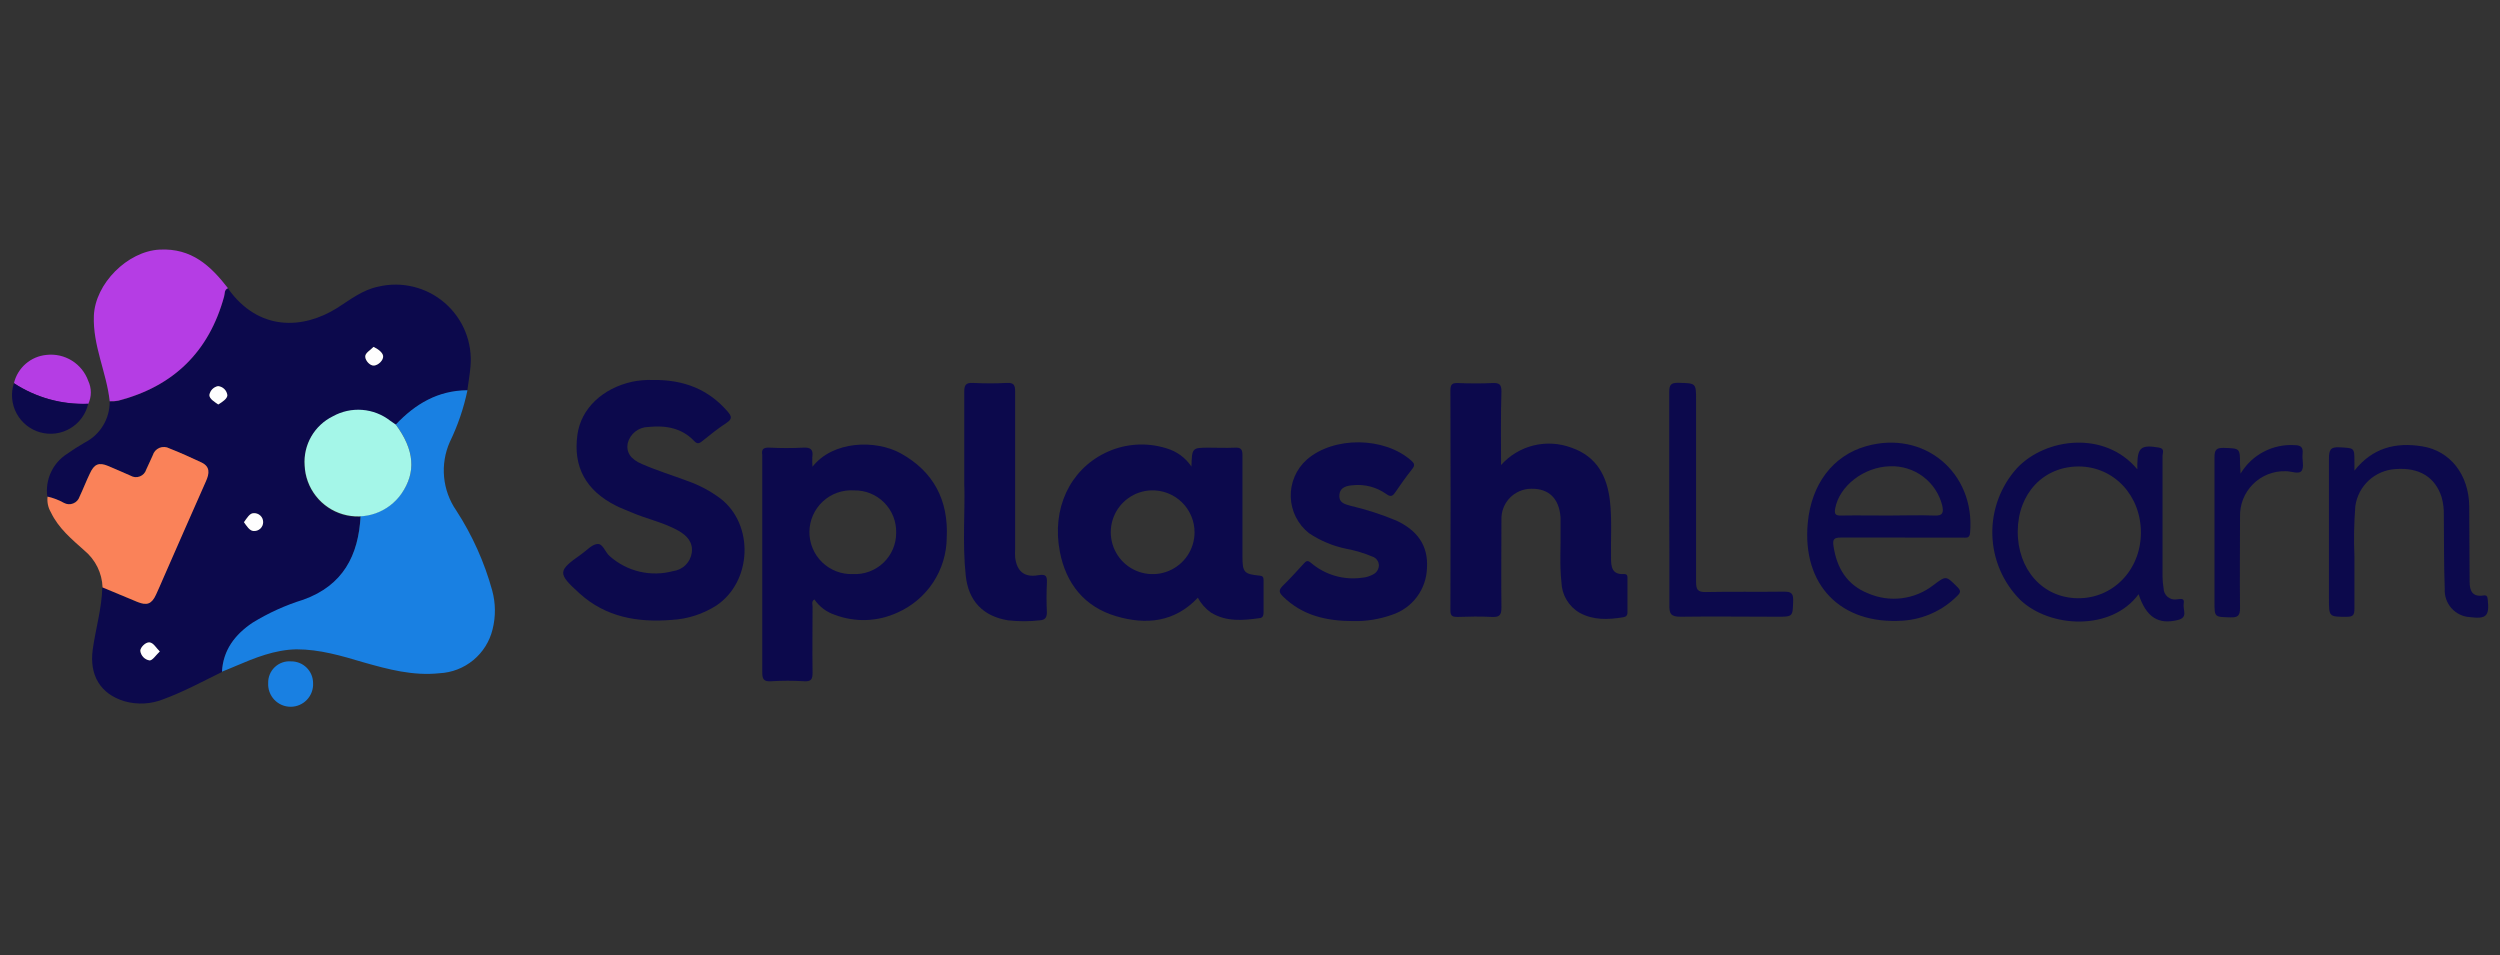 <svg width="157" height="60" viewBox="0 0 157 60" fill="none" xmlns="http://www.w3.org/2000/svg">
<rect x="0" y="0" width="157" height="60" fill="#333333" stroke="none"/>
<g clip-path="url(#clip0_6936_18199)">
<path d="M13.938 42.2C12.739 42.789 11.561 43.428 10.305 43.894C9.51 44.223 8.626 44.273 7.8 44.033C6.298 43.575 5.603 42.396 5.824 40.788C6.004 39.487 6.392 38.214 6.425 36.888C7.153 37.195 7.882 37.502 8.614 37.801C9.22 38.046 9.515 37.928 9.785 37.338C9.948 36.99 10.096 36.634 10.251 36.282C11.139 34.261 12.023 32.235 12.919 30.218C13.136 29.735 13.194 29.305 12.633 29.039C11.97 28.728 11.303 28.425 10.624 28.159C10.529 28.107 10.423 28.077 10.315 28.072C10.206 28.066 10.098 28.084 9.998 28.126C9.898 28.168 9.808 28.231 9.736 28.312C9.664 28.393 9.61 28.489 9.58 28.593C9.453 28.892 9.326 29.191 9.171 29.485C9.141 29.584 9.09 29.674 9.02 29.75C8.95 29.825 8.864 29.884 8.768 29.921C8.672 29.958 8.569 29.973 8.466 29.964C8.364 29.955 8.265 29.923 8.177 29.87C7.714 29.665 7.252 29.461 6.781 29.264C6.188 29.019 5.901 29.142 5.627 29.743C5.41 30.222 5.218 30.709 4.985 31.188C4.954 31.285 4.901 31.374 4.831 31.449C4.761 31.524 4.675 31.582 4.58 31.619C4.485 31.656 4.382 31.672 4.28 31.664C4.178 31.657 4.079 31.627 3.99 31.576C3.671 31.398 3.328 31.267 2.971 31.188C2.9 30.671 2.977 30.145 3.195 29.67C3.412 29.196 3.761 28.794 4.199 28.511C4.563 28.253 4.94 28.016 5.328 27.791C5.802 27.549 6.199 27.179 6.474 26.724C6.75 26.268 6.893 25.745 6.888 25.213C7.068 25.221 7.25 25.209 7.428 25.176C10.902 24.259 13.128 22.078 14.073 18.629C14.127 18.445 14.073 18.219 14.315 18.113C16.238 20.822 19.029 20.687 21.174 19.341C21.992 18.821 22.753 18.211 23.747 18.003C24.477 17.828 25.237 17.831 25.966 18.009C26.694 18.187 27.37 18.536 27.936 19.027C28.503 19.518 28.945 20.137 29.225 20.833C29.505 21.529 29.615 22.281 29.546 23.028C29.505 23.531 29.411 24.03 29.346 24.534C27.504 24.534 26.072 25.389 24.844 26.69L24.5 26.453C23.994 26.057 23.381 25.819 22.74 25.769C22.099 25.719 21.457 25.858 20.895 26.171C20.327 26.449 19.854 26.892 19.538 27.441C19.223 27.99 19.078 28.62 19.123 29.252C19.142 29.694 19.247 30.127 19.434 30.528C19.621 30.928 19.885 31.288 20.211 31.586C20.538 31.883 20.92 32.114 21.336 32.263C21.752 32.413 22.193 32.478 22.634 32.456C22.503 34.912 21.534 36.81 19.041 37.707C17.915 38.055 16.837 38.545 15.833 39.163C14.761 39.871 14.012 40.833 13.938 42.2ZM13.705 25.401C13.955 25.246 14.278 25.041 14.278 24.816C14.26 24.669 14.192 24.532 14.086 24.428C13.979 24.325 13.841 24.261 13.693 24.247C13.555 24.273 13.429 24.34 13.331 24.441C13.234 24.541 13.17 24.669 13.149 24.808C13.153 25.053 13.472 25.233 13.705 25.401ZM10.022 40.911C9.785 40.686 9.613 40.371 9.38 40.342C9.146 40.313 8.811 40.661 8.799 40.87C8.82 41.019 8.889 41.156 8.995 41.263C9.101 41.369 9.239 41.438 9.388 41.459C9.572 41.488 9.789 41.14 10.034 40.911H10.022ZM23.445 21.784C23.256 22.001 22.904 22.144 22.925 22.41C22.945 22.676 23.244 22.974 23.477 22.958C23.711 22.942 24.075 22.635 24.075 22.357C24.034 22.14 23.739 21.915 23.457 21.784H23.445ZM15.318 32.792C15.493 33.017 15.665 33.332 15.915 33.344C15.992 33.351 16.07 33.341 16.144 33.316C16.217 33.291 16.285 33.251 16.342 33.199C16.399 33.146 16.445 33.082 16.476 33.011C16.507 32.94 16.523 32.863 16.523 32.786C16.523 32.708 16.507 32.631 16.476 32.56C16.445 32.489 16.399 32.425 16.342 32.373C16.285 32.32 16.217 32.28 16.144 32.255C16.07 32.23 15.992 32.221 15.915 32.227C15.678 32.223 15.481 32.554 15.318 32.792Z" fill="#0C094C"/>
<path d="M24.855 26.663C26.083 25.362 27.507 24.519 29.357 24.506C29.122 25.631 28.75 26.722 28.248 27.756C27.941 28.449 27.818 29.209 27.889 29.964C27.961 30.718 28.225 31.442 28.657 32.065C29.659 33.609 30.418 35.299 30.908 37.074C31.129 37.876 31.137 38.722 30.932 39.529C30.747 40.285 30.323 40.961 29.723 41.456C29.123 41.952 28.379 42.24 27.601 42.279C25.94 42.455 24.389 42.038 22.83 41.596C21.451 41.186 20.08 40.777 18.615 40.777C17.244 40.806 16.012 41.309 14.784 41.833C14.506 41.956 14.224 42.066 13.941 42.181C14.015 40.814 14.76 39.852 15.844 39.116C16.848 38.497 17.926 38.007 19.053 37.659C21.545 36.763 22.515 34.88 22.646 32.408C23.153 32.382 23.648 32.24 24.092 31.994C24.537 31.748 24.919 31.404 25.211 30.988C26.148 29.654 26.03 28.255 24.855 26.663Z" fill="#1980E2"/>
<path d="M51.025 29.311C52.302 27.674 54.986 27.601 56.562 28.468C58.628 29.61 59.569 31.415 59.455 33.755C59.449 34.757 59.153 35.736 58.603 36.574C58.052 37.411 57.271 38.071 56.353 38.474C55.742 38.756 55.08 38.914 54.407 38.938C53.734 38.962 53.062 38.851 52.433 38.613C51.907 38.441 51.454 38.1 51.144 37.643C50.939 37.778 51.033 37.954 51.029 38.097C51.029 39.476 51.008 40.859 51.029 42.238C51.029 42.648 50.955 42.807 50.505 42.783C49.814 42.74 49.121 42.74 48.43 42.783C47.952 42.815 47.866 42.639 47.87 42.202C47.87 37.7 47.87 33.199 47.87 28.697C47.87 28.656 47.87 28.615 47.87 28.575C47.8 28.165 47.988 28.096 48.353 28.112C49.044 28.147 49.736 28.147 50.427 28.112C50.91 28.079 51.086 28.235 51.013 28.705C51.004 28.907 51.008 29.11 51.025 29.311ZM56.279 33.461C56.289 33.11 56.227 32.762 56.098 32.436C55.969 32.11 55.776 31.814 55.529 31.565C55.282 31.316 54.988 31.119 54.663 30.987C54.338 30.855 53.99 30.79 53.64 30.797C53.283 30.773 52.925 30.821 52.588 30.94C52.251 31.059 51.941 31.245 51.678 31.488C51.416 31.73 51.205 32.024 51.059 32.35C50.914 32.677 50.836 33.029 50.831 33.387C50.827 33.745 50.895 34.099 51.032 34.43C51.169 34.76 51.372 35.059 51.628 35.308C51.884 35.557 52.189 35.752 52.523 35.88C52.856 36.007 53.213 36.066 53.57 36.051C53.921 36.068 54.271 36.014 54.599 35.891C54.928 35.769 55.228 35.581 55.482 35.338C55.735 35.096 55.937 34.804 56.074 34.481C56.211 34.159 56.281 33.811 56.279 33.461Z" fill="#0C094C"/>
<path d="M40.98 23.862C42.965 23.834 44.504 24.46 45.711 25.863C45.956 26.15 45.985 26.317 45.633 26.551C45.093 26.907 44.581 27.312 44.078 27.721C43.873 27.881 43.763 27.873 43.583 27.684C42.797 26.866 41.795 26.706 40.718 26.813C40.421 26.817 40.133 26.918 39.898 27.101C39.664 27.285 39.496 27.54 39.421 27.828C39.319 28.401 39.585 28.838 40.334 29.149C41.271 29.559 42.237 29.853 43.198 30.213C43.931 30.473 44.621 30.841 45.244 31.306C47.368 32.943 47.233 36.52 44.991 38.025C44.148 38.564 43.181 38.876 42.183 38.93C40.047 39.102 38.042 38.762 36.389 37.26C35.002 36 35.014 35.856 36.507 34.805C36.843 34.572 37.166 34.191 37.518 34.162C37.87 34.134 38.001 34.682 38.288 34.923C38.821 35.399 39.464 35.734 40.159 35.898C40.854 36.063 41.58 36.051 42.269 35.865C42.566 35.828 42.842 35.694 43.054 35.483C43.267 35.273 43.404 34.999 43.444 34.703C43.53 34.048 43.137 33.639 42.625 33.34C41.684 32.804 40.612 32.595 39.626 32.165C39.311 32.03 38.987 31.912 38.68 31.756C36.787 30.801 35.981 29.314 36.262 27.296C36.487 25.659 37.837 24.382 39.716 23.969C40.132 23.886 40.556 23.85 40.98 23.862Z" fill="#0C094C"/>
<path d="M74.822 29.301C74.859 28.114 74.859 28.114 75.939 28.114C76.471 28.114 76.999 28.139 77.527 28.114C77.936 28.086 78.03 28.217 78.026 28.61C78.026 30.721 78.026 32.829 78.026 34.94C78.026 35.935 78.124 36.053 79.086 36.148C79.315 36.168 79.352 36.254 79.352 36.438C79.352 37.109 79.352 37.78 79.352 38.447C79.352 38.627 79.319 38.791 79.123 38.816C78.067 38.963 77.016 39.065 76.046 38.468C75.703 38.226 75.422 37.907 75.227 37.535C73.754 39.094 71.953 39.249 70.091 38.697C68.107 38.112 66.945 36.651 66.56 34.654C66.036 31.961 67.174 29.53 69.4 28.446C70.6 27.858 71.98 27.753 73.255 28.155C73.896 28.34 74.451 28.746 74.822 29.301ZM72.277 30.795C71.763 30.817 71.266 30.988 70.849 31.289C70.431 31.59 70.111 32.007 69.928 32.488C69.745 32.969 69.707 33.493 69.819 33.995C69.93 34.497 70.187 34.956 70.556 35.314C70.926 35.672 71.393 35.914 71.898 36.009C72.404 36.105 72.926 36.05 73.401 35.852C73.876 35.654 74.282 35.321 74.57 34.894C74.857 34.467 75.013 33.965 75.018 33.451C75.021 33.094 74.951 32.74 74.813 32.41C74.674 32.081 74.471 31.783 74.214 31.535C73.957 31.287 73.653 31.093 73.319 30.966C72.986 30.839 72.629 30.78 72.273 30.795H72.277Z" fill="#0C094C"/>
<path d="M94.266 29.204C94.808 28.596 95.522 28.167 96.313 27.973C97.104 27.78 97.936 27.831 98.698 28.119C100.277 28.668 100.928 29.908 101.104 31.459C101.239 32.65 101.149 33.849 101.173 35.048C101.173 35.58 101.222 36.103 101.992 36.05C102.209 36.05 102.205 36.177 102.205 36.324C102.205 37.036 102.205 37.744 102.205 38.456C102.205 38.661 102.11 38.739 101.922 38.767C100.981 38.919 100.052 38.956 99.189 38.477C98.854 38.281 98.576 38.002 98.378 37.669C98.18 37.336 98.071 36.957 98.059 36.57C97.932 35.436 98.026 34.299 98.002 33.165C98.002 32.94 98.002 32.719 98.002 32.494C97.916 31.299 97.261 30.669 96.152 30.694C95.902 30.695 95.655 30.747 95.426 30.846C95.196 30.945 94.989 31.088 94.815 31.268C94.642 31.448 94.506 31.661 94.416 31.894C94.326 32.127 94.283 32.375 94.29 32.625C94.29 34.471 94.266 36.308 94.29 38.162C94.29 38.665 94.135 38.763 93.68 38.743C92.972 38.706 92.256 38.718 91.544 38.743C91.225 38.743 91.086 38.702 91.086 38.334C91.102 33.731 91.102 29.128 91.086 24.522C91.086 24.113 91.213 24.044 91.573 24.056C92.285 24.084 92.997 24.089 93.709 24.056C94.147 24.035 94.302 24.125 94.29 24.612C94.241 26.098 94.266 27.596 94.266 29.204Z" fill="#0C094C"/>
<path d="M85.01 39.005C83.291 39.005 81.785 38.653 80.57 37.458C80.304 37.192 80.296 37.049 80.57 36.775C81.02 36.337 81.445 35.87 81.867 35.404C82.027 35.22 82.125 35.167 82.338 35.355C82.773 35.724 83.281 35.998 83.829 36.158C84.376 36.318 84.952 36.361 85.517 36.284C85.761 36.267 85.998 36.199 86.213 36.083C86.324 36.033 86.419 35.952 86.486 35.849C86.553 35.747 86.591 35.629 86.594 35.506C86.592 35.383 86.552 35.263 86.479 35.164C86.405 35.064 86.302 34.991 86.184 34.954C85.658 34.732 85.109 34.567 84.547 34.463C83.711 34.292 82.916 33.96 82.207 33.485C81.86 33.212 81.578 32.866 81.38 32.472C81.181 32.078 81.072 31.645 81.059 31.204C81.046 30.763 81.13 30.325 81.305 29.92C81.48 29.515 81.742 29.153 82.072 28.86C83.762 27.391 86.925 27.424 88.619 28.918C88.824 29.098 88.877 29.216 88.689 29.45C88.312 29.929 87.956 30.424 87.617 30.927C87.441 31.185 87.314 31.213 87.048 31.017C86.444 30.59 85.705 30.396 84.969 30.473C84.592 30.502 84.15 30.583 84.114 31.087C84.077 31.59 84.478 31.668 84.826 31.766C85.813 31.998 86.779 32.311 87.715 32.703C88.967 33.297 89.704 34.225 89.614 35.666C89.596 36.32 89.377 36.953 88.987 37.479C88.596 38.005 88.054 38.398 87.432 38.604C86.656 38.883 85.835 39.019 85.01 39.005Z" fill="#0C094C"/>
<path d="M14.317 18.098C14.071 18.196 14.129 18.429 14.075 18.613C13.13 22.079 10.904 24.26 7.43 25.161C7.252 25.194 7.07 25.206 6.889 25.198C6.693 23.385 5.821 21.707 5.895 19.833C5.973 17.811 8.011 15.777 10.024 15.675C12.037 15.573 13.228 16.694 14.317 18.098Z" fill="#B53DE4"/>
<path d="M2.987 31.188C3.344 31.268 3.687 31.399 4.006 31.577C4.095 31.627 4.194 31.657 4.296 31.665C4.398 31.672 4.501 31.657 4.596 31.619C4.691 31.582 4.777 31.524 4.847 31.449C4.917 31.375 4.97 31.285 5.001 31.188C5.226 30.709 5.41 30.222 5.643 29.744C5.917 29.142 6.204 29.019 6.797 29.265C7.268 29.457 7.73 29.674 8.193 29.87C8.281 29.923 8.38 29.955 8.482 29.964C8.585 29.973 8.688 29.958 8.784 29.921C8.88 29.884 8.966 29.826 9.036 29.75C9.106 29.675 9.158 29.584 9.187 29.486C9.326 29.191 9.453 28.892 9.596 28.593C9.627 28.489 9.68 28.393 9.752 28.312C9.824 28.232 9.914 28.168 10.014 28.126C10.114 28.085 10.222 28.066 10.331 28.072C10.439 28.078 10.545 28.108 10.64 28.16C11.319 28.426 11.986 28.729 12.649 29.04C13.21 29.306 13.152 29.735 12.936 30.218C12.039 32.236 11.155 34.261 10.267 36.283C10.112 36.635 9.965 36.991 9.801 37.339C9.531 37.928 9.236 38.047 8.631 37.801C7.898 37.502 7.17 37.195 6.441 36.889C6.425 36.445 6.316 36.009 6.12 35.611C5.923 35.212 5.645 34.86 5.304 34.576C4.506 33.864 3.667 33.169 3.196 32.174C3.02 31.877 2.947 31.531 2.987 31.188Z" fill="#FA8259"/>
<path d="M134.305 37.315C132.595 39.644 128.74 39.447 126.874 37.675C125.785 36.584 125.156 35.115 125.119 33.574C125.082 32.032 125.638 30.535 126.673 29.392C128.462 27.494 132.19 27.019 134.224 29.474C134.224 29.335 134.224 29.245 134.224 29.151C134.244 28.087 134.485 27.923 135.582 28.108C135.967 28.177 135.807 28.443 135.807 28.623C135.807 31.156 135.807 33.689 135.807 36.222C135.811 36.465 135.833 36.707 135.873 36.947C135.874 37.049 135.897 37.149 135.94 37.241C135.984 37.333 136.046 37.415 136.124 37.481C136.201 37.547 136.292 37.595 136.39 37.623C136.488 37.651 136.591 37.658 136.691 37.642C136.867 37.642 137.211 37.495 137.137 37.896C137.064 38.297 137.44 38.772 136.769 38.936C135.541 39.243 134.78 38.764 134.305 37.315ZM130.549 29.294C128.335 29.294 126.731 30.98 126.714 33.358C126.698 35.736 128.253 37.536 130.467 37.569C132.681 37.602 134.432 35.809 134.449 33.477C134.465 31.144 132.779 29.307 130.549 29.294Z" fill="#0C094C"/>
<path d="M60.555 30.321C60.555 28.156 60.555 26.372 60.555 24.592C60.555 24.183 60.657 24.027 61.091 24.048C61.803 24.081 62.515 24.085 63.227 24.048C63.677 24.023 63.751 24.191 63.751 24.6C63.751 27.874 63.751 31.148 63.751 34.446C63.74 34.629 63.74 34.812 63.751 34.995C63.853 35.87 64.32 36.279 65.199 36.124C65.731 36.03 65.76 36.214 65.744 36.631C65.715 37.237 65.715 37.859 65.744 38.452C65.744 38.8 65.617 38.935 65.302 38.956C64.636 39.033 63.963 39.033 63.297 38.956C61.717 38.694 60.817 37.728 60.649 36.153C60.428 34.094 60.62 32.003 60.555 30.321Z" fill="#0C094C"/>
<path d="M119.384 33.759C118.124 33.759 116.859 33.759 115.599 33.759C115.19 33.759 115.079 33.857 115.141 34.275C115.341 35.658 115.979 36.73 117.314 37.262C117.979 37.552 118.709 37.658 119.429 37.569C120.149 37.479 120.832 37.198 121.406 36.755C122.224 36.141 122.196 36.145 122.916 36.857C123.157 37.094 123.133 37.213 122.916 37.422C122.004 38.338 120.789 38.891 119.499 38.977C115.591 39.239 113.164 36.734 113.528 32.838C113.753 30.403 115.108 28.619 117.174 28.026C120.812 26.978 124.049 29.663 123.722 33.452C123.693 33.808 123.509 33.763 123.288 33.763L119.384 33.759ZM118.607 32.376C119.56 32.376 120.514 32.339 121.471 32.376C122.04 32.409 122.061 32.155 121.97 31.737C121.789 31.015 121.365 30.377 120.769 29.93C120.173 29.483 119.441 29.254 118.697 29.282C117.06 29.319 115.513 30.51 115.251 31.926C115.19 32.265 115.251 32.388 115.619 32.376C116.63 32.359 117.625 32.376 118.607 32.376Z" fill="#0C094C"/>
<path d="M147.858 29.556C149 28.115 150.448 27.763 152.11 28.029C153.878 28.308 155.048 29.818 155.068 31.798C155.068 33.378 155.093 34.958 155.093 36.541C155.093 37.127 155.285 37.495 155.952 37.397C156.173 37.364 156.21 37.454 156.231 37.654C156.341 38.698 156.145 38.882 155.105 38.755C154.661 38.728 154.246 38.526 153.951 38.193C153.655 37.86 153.504 37.423 153.53 36.979C153.472 35.441 153.489 33.902 153.472 32.359C153.483 31.975 153.437 31.591 153.333 31.221C152.924 29.953 151.921 29.343 150.436 29.458C149.812 29.494 149.22 29.746 148.76 30.169C148.301 30.593 148.002 31.163 147.915 31.782C147.833 32.833 147.813 33.888 147.858 34.941C147.858 36.034 147.858 37.131 147.858 38.215C147.858 38.592 147.796 38.743 147.367 38.735C146.262 38.735 146.258 38.735 146.258 37.622C146.258 34.683 146.258 31.741 146.258 28.803C146.258 28.275 146.34 28.054 146.937 28.091C147.854 28.148 147.858 28.091 147.858 29.02C147.858 29.204 147.858 29.38 147.858 29.556Z" fill="#0C094C"/>
<path d="M104.828 31.377C104.828 29.122 104.828 26.876 104.828 24.621C104.828 24.171 104.935 24.032 105.401 24.04C106.514 24.069 106.514 24.04 106.514 25.157C106.514 28.951 106.514 32.744 106.514 36.538C106.514 37.029 106.612 37.192 107.136 37.18C108.773 37.143 110.389 37.18 112.018 37.156C112.456 37.156 112.624 37.229 112.612 37.712C112.579 38.731 112.612 38.731 111.593 38.731C109.575 38.731 107.562 38.702 105.544 38.731C104.926 38.731 104.828 38.547 104.836 37.986C104.849 35.797 104.828 33.587 104.828 31.377Z" fill="#0C094C"/>
<path d="M140.707 29.744C141.054 29.162 141.555 28.687 142.154 28.372C142.753 28.056 143.428 27.912 144.104 27.955C144.48 27.955 144.648 28.082 144.603 28.487C144.558 28.892 144.714 29.306 144.546 29.559C144.378 29.813 143.887 29.584 143.539 29.592C143.16 29.58 142.782 29.646 142.429 29.786C142.076 29.926 141.755 30.136 141.487 30.405C141.219 30.673 141.008 30.994 140.868 31.346C140.728 31.699 140.663 32.077 140.674 32.457C140.674 34.364 140.65 36.271 140.674 38.186C140.674 38.681 140.523 38.783 140.065 38.771C139.07 38.742 139.07 38.771 139.07 37.797C139.07 34.777 139.07 31.757 139.07 28.737C139.07 28.279 139.156 28.111 139.66 28.127C140.67 28.168 140.67 28.127 140.674 29.158L140.707 29.744Z" fill="#0C094C"/>
<path d="M0.875 24.064C0.988 23.591 1.246 23.165 1.613 22.847C1.98 22.528 2.437 22.333 2.921 22.288C3.479 22.225 4.042 22.352 4.518 22.649C4.994 22.946 5.356 23.396 5.544 23.925C5.649 24.15 5.704 24.396 5.704 24.645C5.704 24.894 5.649 25.14 5.544 25.365C3.89 25.428 2.258 24.973 0.875 24.064Z" fill="#B53DE4"/>
<path d="M0.874 24.065C2.257 24.97 3.888 25.42 5.539 25.354C5.467 25.674 5.33 25.975 5.138 26.24C4.945 26.505 4.701 26.729 4.42 26.897C4.139 27.065 3.827 27.175 3.502 27.219C3.177 27.263 2.847 27.24 2.531 27.153C2.215 27.066 1.921 26.916 1.665 26.711C1.409 26.507 1.197 26.252 1.042 25.964C0.887 25.675 0.792 25.358 0.763 25.032C0.734 24.705 0.772 24.376 0.874 24.065Z" fill="#0C094C"/>
<path d="M19.661 42.897C19.672 43.088 19.643 43.28 19.577 43.46C19.511 43.64 19.408 43.805 19.276 43.944C19.145 44.083 18.986 44.194 18.809 44.27C18.633 44.346 18.444 44.385 18.252 44.385C18.06 44.385 17.87 44.346 17.694 44.27C17.518 44.194 17.359 44.083 17.227 43.944C17.095 43.805 16.993 43.64 16.927 43.46C16.86 43.28 16.832 43.088 16.842 42.897C16.837 42.71 16.871 42.524 16.942 42.352C17.014 42.179 17.12 42.023 17.256 41.895C17.392 41.766 17.553 41.668 17.729 41.606C17.905 41.543 18.092 41.519 18.278 41.534C18.459 41.532 18.638 41.566 18.805 41.633C18.973 41.7 19.125 41.8 19.254 41.927C19.383 42.054 19.485 42.205 19.555 42.371C19.625 42.538 19.661 42.716 19.661 42.897Z" fill="#1980E2"/>
<path d="M24.854 26.663C26.029 28.254 26.147 29.654 25.21 31.008C24.808 31.581 24.238 32.012 23.578 32.243C22.918 32.474 22.203 32.492 21.532 32.295C20.861 32.099 20.269 31.696 19.839 31.145C19.408 30.595 19.162 29.923 19.133 29.224C19.088 28.593 19.233 27.962 19.548 27.413C19.864 26.864 20.336 26.422 20.905 26.143C21.467 25.831 22.109 25.691 22.75 25.741C23.391 25.791 24.003 26.029 24.51 26.425L24.854 26.663Z" fill="#A4F6E8"/>
<path d="M13.705 25.402C13.472 25.235 13.152 25.055 13.148 24.809C13.17 24.671 13.234 24.543 13.331 24.442C13.429 24.342 13.555 24.274 13.693 24.248C13.841 24.262 13.979 24.326 14.086 24.43C14.192 24.533 14.26 24.67 14.278 24.817C14.278 25.042 13.955 25.247 13.705 25.402Z" fill="#FEFEFE"/>
<path d="M10.036 40.911C9.791 41.14 9.574 41.488 9.389 41.475C9.241 41.451 9.104 41.378 9 41.269C8.896 41.16 8.83 41.02 8.812 40.87C8.812 40.661 9.14 40.313 9.394 40.342C9.647 40.371 9.799 40.686 10.036 40.911Z" fill="#FEFEFE"/>
<path d="M23.458 21.784C23.74 21.915 24.035 22.14 24.059 22.357C24.088 22.635 23.748 22.938 23.491 22.958C23.233 22.979 22.954 22.655 22.938 22.41C22.922 22.164 23.257 22.001 23.458 21.784Z" fill="#FEFEFE"/>
<path d="M15.32 32.794C15.496 32.556 15.68 32.225 15.918 32.229C15.995 32.222 16.073 32.232 16.147 32.257C16.22 32.282 16.288 32.322 16.345 32.375C16.402 32.427 16.448 32.491 16.479 32.562C16.51 32.633 16.526 32.71 16.526 32.788C16.526 32.865 16.51 32.942 16.479 33.013C16.448 33.084 16.402 33.148 16.345 33.201C16.288 33.253 16.22 33.293 16.147 33.318C16.073 33.343 15.995 33.353 15.918 33.346C15.668 33.334 15.484 33.019 15.32 32.794Z" fill="#FEFEFE"/>
</g>
<defs>
<clipPath id="clip0_6936_18199">
<rect width="155.505" height="29.464" fill="white" transform="translate(0.75 15.268)"/>
</clipPath>
</defs>
</svg>
